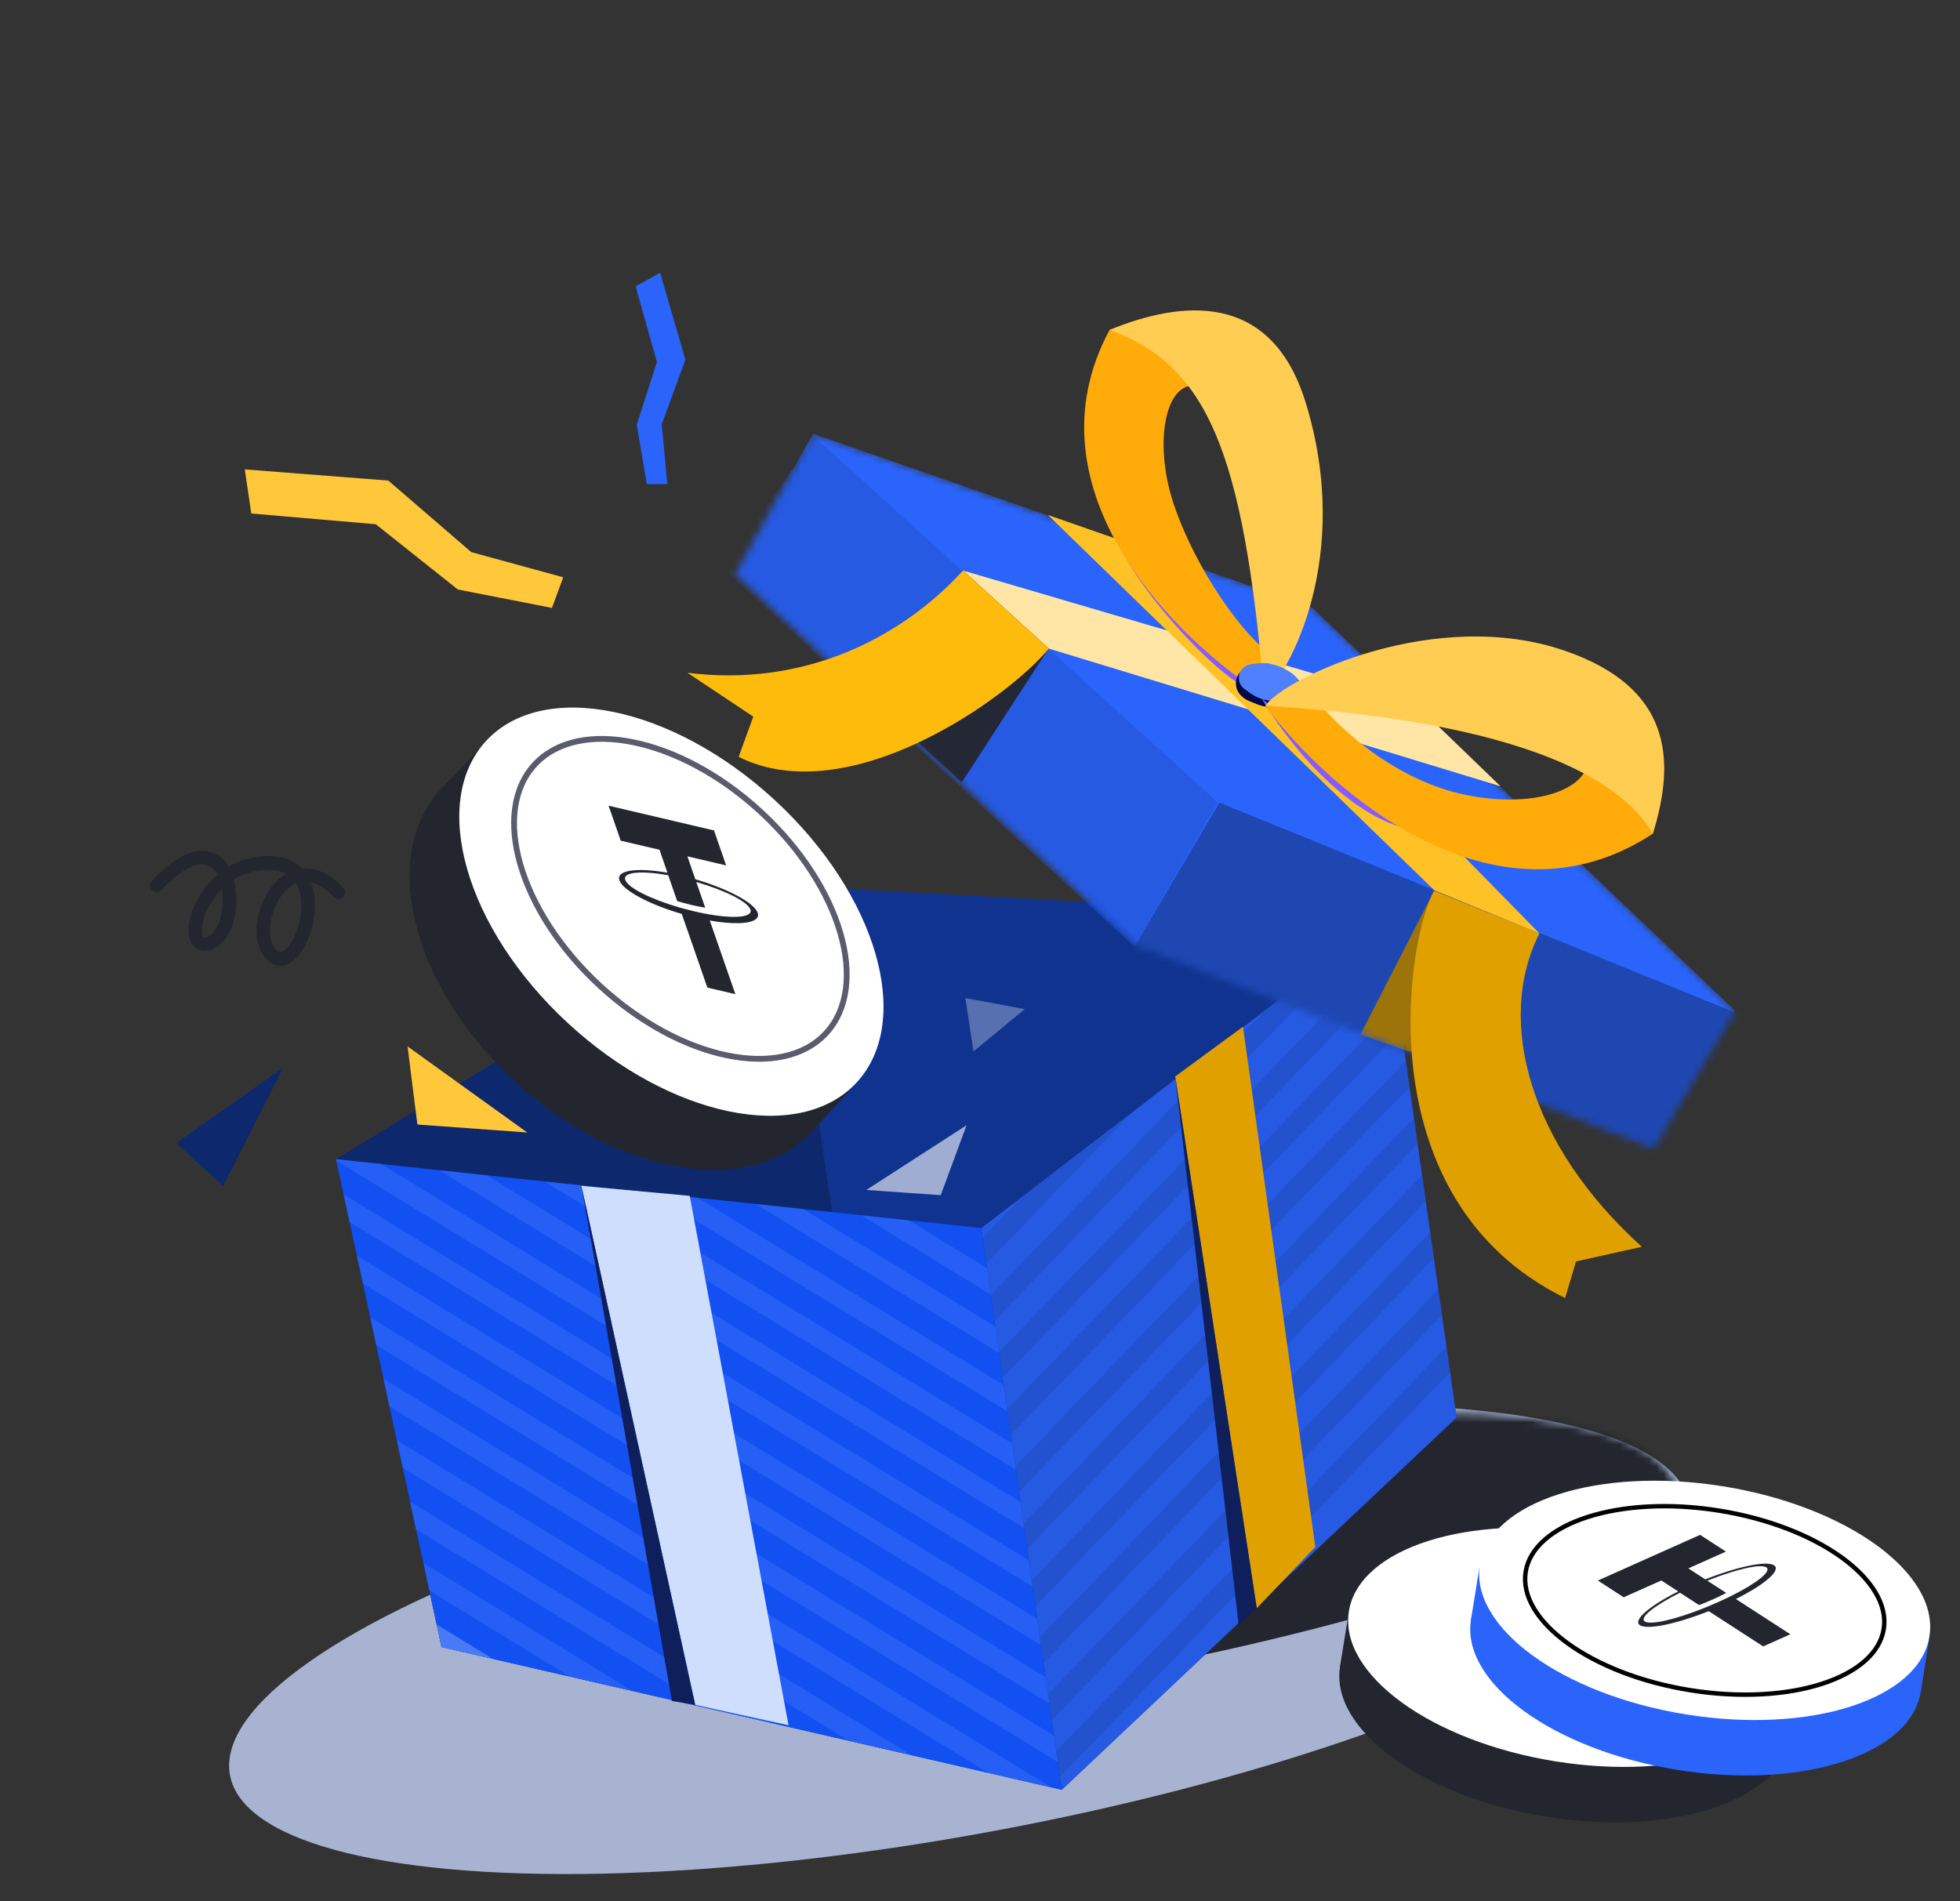 <svg width="268" height="260" viewBox="0 0 268 260" fill="none" xmlns="http://www.w3.org/2000/svg">
<rect x="0" y="0" width="268" height="260" fill="#333333" stroke="none"/>
<mask id="mask0_5531_10359" style="mask-type:alpha" maskUnits="userSpaceOnUse" x="0" y="0" width="268" height="260">
<rect width="268" height="260" fill="#D9D9D9"/>
</mask>
<g mask="url(#mask0_5531_10359)">
<path d="M62.601 80.611L75.471 83.131L77.014 78.945L64.441 75.502L53.096 65.72L33.474 64.187L34.355 70.219L51.383 71.69L62.601 80.611Z" fill="#FFC83B"/>
<path d="M39.708 131.648C39.525 131.762 39.33 131.855 39.127 131.926C38.503 132.134 36.937 132.378 35.704 130.138C34.143 127.305 35.635 121.984 38.606 119.803C38.77 119.686 38.943 119.581 39.122 119.489C38.444 119.153 37.697 118.98 36.94 118.983C35.187 118.919 33.453 119.372 31.957 120.287C32.161 121.048 32.277 121.829 32.301 122.617C32.425 125.359 31.544 128.616 29.298 129.681C28.882 129.949 28.39 130.075 27.896 130.038C27.402 130.002 26.934 129.806 26.561 129.48C25.549 128.52 25.522 126.394 26.488 124.071C27.199 122.351 28.302 120.822 29.71 119.606C29.436 119.016 28.956 118.546 28.36 118.283C26.895 117.759 24.651 118.984 22.044 121.747C21.874 121.904 21.651 121.991 21.42 121.99C21.189 121.99 20.967 121.902 20.798 121.744C20.629 121.587 20.526 121.371 20.509 121.14C20.492 120.91 20.564 120.682 20.708 120.501C23.964 117.044 26.743 115.763 29.037 116.576C29.984 116.94 30.776 117.621 31.279 118.502C33.014 117.49 35 116.992 37.007 117.067C38.602 117.044 40.141 117.647 41.296 118.747C42.788 118.611 44.737 119.12 46.92 121.372C47.09 121.546 47.183 121.78 47.18 122.023C47.177 122.266 47.078 122.498 46.904 122.667C46.73 122.837 46.495 122.931 46.252 122.928C46.01 122.925 45.778 122.825 45.608 122.651C44.78 121.699 43.703 120.995 42.498 120.62C42.718 121.174 42.874 121.751 42.965 122.34C43.48 125.937 41.898 130.316 39.708 131.648ZM40.002 121.044L39.682 121.239C37.289 123.014 36.282 127.387 37.303 129.242C37.749 129.977 38.127 130.316 38.526 130.18C39.87 129.728 41.621 125.91 41.125 122.644C41.038 121.986 40.826 121.351 40.502 120.772C40.325 120.842 40.153 120.925 39.988 121.02L40.002 121.044ZM30.356 121.549C29.417 122.457 28.667 123.543 28.15 124.743C27.392 126.65 27.561 127.898 27.801 128.17C27.858 128.264 28.161 128.198 28.485 128.043C29.719 127.465 30.55 125.149 30.439 122.656C30.43 122.277 30.397 121.9 30.341 121.526L30.356 121.549Z" fill="#23262F"/>
<ellipse cx="101.485" cy="26.618" rx="101.485" ry="26.618" transform="matrix(0.983 -0.183 0.183 0.983 26.578 216.594)" fill="#A7B3D1"/>
<mask id="mask1_5531_10359" style="mask-type:alpha" maskUnits="userSpaceOnUse" x="32" y="193" width="198" height="73">
<ellipse cx="101.485" cy="26.618" rx="101.485" ry="26.618" transform="matrix(0.968 -0.249 0.249 0.968 26.297 228.812)" fill="#F0F4FF"/>
</mask>
<g mask="url(#mask1_5531_10359)">
<ellipse cx="101.485" cy="26.618" rx="101.485" ry="26.618" transform="matrix(0.968 -0.249 0.249 0.968 68.422 196.42)" fill="#23262F"/>
</g>
<path d="M199.151 193.828L189.433 125.519L107.211 121.117L124.68 240.034L145.175 244.752L199.151 193.828Z" fill="#0F338E"/>
<path d="M45.938 158.522L60.373 225.236L124.679 240.031L107.21 121.113L45.938 158.522Z" fill="#0D286D"/>
<path d="M110.979 154.77C102.558 163.877 84.374 160.781 70.364 147.855C56.354 134.929 51.824 117.069 60.245 107.962C68.666 98.855 86.85 101.951 100.859 114.877C114.869 127.803 119.4 145.663 110.979 154.77Z" fill="#23262F"/>
<path d="M66.857 101.048L116.062 149.274L110.979 154.77L60.245 107.962L66.857 101.048Z" fill="#23262F"/>
<ellipse cx="34.456" cy="20.8" rx="34.456" ry="20.8" transform="matrix(0.735 0.678 -0.679 0.734 80.602 86.043)" fill="white"/>
<path d="M112.946 141.291C109.966 144.514 105.055 145.481 99.433 144.327C93.819 143.176 87.57 139.919 82.034 134.811C76.499 129.704 72.753 123.74 71.159 118.242C69.562 112.735 70.138 107.768 73.118 104.545C76.099 101.322 81.01 100.355 86.632 101.509C92.245 102.661 98.495 105.918 104.03 111.025C109.566 116.132 113.311 122.096 114.906 127.594C116.502 133.101 115.927 138.068 112.946 141.291Z" fill="white" stroke="#5A5C6D" stroke-width="0.793"/>
<path fill-rule="evenodd" clip-rule="evenodd" d="M96.729 124.996C96.613 124.969 96.09 124.895 94.851 124.604C93.865 124.372 93.15 124.155 92.898 124.096C89.003 122.961 85.874 121.42 85.495 120.331C85.117 119.241 87.657 119.032 91.366 119.684L92.593 123.219C92.854 123.305 93.589 123.526 94.575 123.758C95.756 124.035 96.328 124.096 96.425 124.119L95.206 120.61C99.082 121.741 102.231 123.286 102.609 124.376C102.978 125.439 100.467 125.679 96.729 124.996ZM95.077 120.238L93.988 117.102L99.29 118.347L97.629 113.563L83.213 110.176L84.874 114.96L90.176 116.206L91.265 119.343C87.043 118.595 84.218 119.005 84.697 120.387C85.177 121.77 88.815 123.698 93.222 124.978L96.72 135.052L100.551 135.952L97.053 125.878C101.256 126.622 104.082 126.211 103.602 124.829C103.122 123.447 99.484 121.518 95.077 120.238Z" fill="#23262F"/>
<path d="M189.441 125.52L134.172 167.942L145.183 244.752L199.159 193.829L189.441 125.52Z" fill="#265AE2"/>
<path d="M45.938 158.52L60.373 225.234L145.174 244.745L134.164 167.935L45.938 158.52Z" fill="#1250F2"/>
<path opacity="0.4" d="M139.953 208.294L140.458 211.813L193.835 156.431L193.33 152.906L139.953 208.294Z" fill="#1E47B2"/>
<path opacity="0.4" d="M141.078 216.096L141.583 219.615L194.953 164.24L194.449 160.715L141.078 216.096Z" fill="#1E47B2"/>
<path opacity="0.4" d="M195.568 168.52L142.203 223.889L142.708 227.407L196.072 172.045L195.568 168.52Z" fill="#1E47B2"/>
<path d="M199.149 193.828L198.884 191.949L176.188 215.497L199.149 193.828Z" fill="#265AE2"/>
<path opacity="0.4" d="M138.836 200.492L139.34 204.011L192.724 148.623L192.226 145.098L138.836 200.492Z" fill="#1E47B2"/>
<path opacity="0.4" d="M135.484 177.092L135.989 180.611L188.086 126.566L173.114 138.056L135.484 177.092Z" fill="#1E47B2"/>
<path opacity="0.4" d="M197.175 179.853L196.671 176.328L143.312 231.691L143.817 235.21L197.175 179.853Z" fill="#1E47B2"/>
<path opacity="0.4" d="M198.28 187.66L197.782 184.141L144.43 239.491L144.934 243.01L198.28 187.66Z" fill="#1E47B2"/>
<path opacity="0.4" d="M134.359 169.295L134.864 172.808L154.887 152.035L139.915 163.525L134.359 169.295Z" fill="#1E47B2"/>
<path opacity="0.4" d="M136.609 184.891L137.114 188.41L190.51 133.003L190.012 129.484L136.609 184.891Z" fill="#1E47B2"/>
<path opacity="0.4" d="M137.719 192.694L138.223 196.212L191.613 140.818L191.115 137.293L137.719 192.694Z" fill="#1E47B2"/>
<path opacity="0.5" d="M138.398 197.4L80.985 162.268L74.477 161.574L138.915 201.007L138.398 197.4Z" fill="#396EF8"/>
<mask id="mask2_5531_10359" style="mask-type:alpha" maskUnits="userSpaceOnUse" x="100" y="59" width="138" height="99">
<path d="M100.526 78.567L111.16 59.3L179.356 83.045L237.3 138.244L226.084 157.128L155.127 129.222L100.526 78.567Z" fill="#D9D9D9"/>
</mask>
<g mask="url(#mask2_5531_10359)">
<path d="M100.526 78.567L111.16 59.3L179.356 83.045L237.3 138.244L226.084 157.128L155.127 129.222L100.526 78.567Z" fill="#2A64FB"/>
<path d="M166.511 109.7L111.469 59.839L98.722 77.628L155.067 129.435L166.511 109.7Z" fill="#265AE2"/>
<path d="M131.504 107L143.504 88.5L132 78L120 96.5L131.504 107Z" fill="#242734"/>
<path d="M166.726 109.757L238.887 139.125L228.066 159.938L154.188 131.022L166.726 109.757Z" fill="#1E47B2"/>
<path d="M186.008 141.5L196.008 122L209.004 127L200.504 146.5L186.008 141.5Z" fill="#9D740A"/>
</g>
<path d="M214.003 177.501C186.499 164 192.39 128.262 196.096 121.807L210.491 127.648C204.501 139.5 209 156.5 224.5 170.5L215.498 172.5L214.003 177.501Z" fill="#E0A100"/>
<path d="M205.175 107.521L143.414 88.692L131.68 78.023L193.399 96.157L205.175 107.521Z" fill="#FFE6A6"/>
<path d="M196.116 121.742L143.289 70.422L160.178 76.315L210.494 127.647L196.116 121.742Z" fill="#FFC226"/>
<g style="mix-blend-mode:multiply">
<path d="M171.379 94.643C165.095 91.683 155.53 79.978 153.641 75.627L167.358 88.975C171.171 90.479 177.213 97.391 171.379 94.643Z" fill="#865BFF"/>
</g>
<path d="M151.723 45.109C139.884 67.094 161.084 87.788 173.23 95.328L174.508 90C170.145 87.399 163.49 77.83 160.508 69C157.525 60.17 159.5 50.999 164.5 52.999C163.83 51.91 162.658 44.145 151.723 45.109Z" fill="#FFAC0B"/>
<path d="M151.728 45.109C165.003 49.999 170.003 61.499 172.858 95.016C176.377 91.951 185 75.999 178.513 54.999C173.765 39.628 161.368 41.159 151.728 45.109Z" fill="#FFCD51"/>
<path d="M170.889 91.157L172.961 90.764C173.236 90.711 173.522 90.751 173.773 90.876L176.815 92.397C178.328 93.154 178.324 95.315 176.809 96.066L176.744 96.099C175.218 96.855 173.442 96.926 171.86 96.294L170.855 95.892C170.367 95.697 169.931 95.391 169.582 94.998C168.377 93.645 169.109 91.495 170.889 91.157Z" fill="#010845"/>
<path d="M170.888 94.749L170.161 94.216C169.109 93.447 169.144 91.867 170.228 91.144C170.431 91.009 170.659 90.914 170.899 90.866L171.185 90.809C172.852 90.475 174.584 90.787 176.03 91.681L176.594 92.03C176.784 92.148 176.954 92.298 177.094 92.473L177.423 92.885C178.021 93.633 177.792 94.74 176.946 95.188C175.009 96.213 172.657 96.043 170.888 94.749Z" fill="#4F80FF"/>
<g style="mix-blend-mode:multiply">
<path d="M193 113.499C183.797 111.499 175.832 101.166 172.5 95.5L190.508 109.999C195.173 111.999 202.203 115.499 193 113.499Z" fill="#865BFF"/>
</g>
<path d="M226.008 114C204.572 128.102 181.819 108.275 173.005 96.523L179.5 95C182.556 99.231 190.192 106.243 199.5 108.5C208.808 110.756 219.5 108.5 217 101C217 101 226.008 102.72 226.008 114Z" fill="#FFAC0B"/>
<path d="M173.154 96.51L173.004 96.5C175.825 92.622 196.365 82.902 214 89C228.501 94.014 229.181 103.776 226.008 114C217.541 99.57 183.56 97.228 173.154 96.51Z" fill="#FFCD51"/>
<path d="M143.414 88.692L131.68 78.023C123.004 87.499 109.683 93.976 93.997 92L103 98L101 103.5C116.001 111 137.778 95.542 143.414 88.692Z" fill="#FFBB0B"/>
<path opacity="0.5" d="M139.545 205.386L66.555 160.725L60.047 160.031L140.062 208.993L139.545 205.386Z" fill="#396EF8"/>
<path opacity="0.5" d="M140.678 213.371L52.118 159.175L45.938 158.52L45.975 158.709L141.195 216.979L140.678 213.371Z" fill="#396EF8"/>
<path opacity="0.5" d="M141.816 221.367L46.969 163.324L47.789 167.114L142.334 224.974L141.816 221.367Z" fill="#396EF8"/>
<path opacity="0.5" d="M136.102 181.413L109.836 165.338L103.328 164.645L136.619 185.014L136.102 181.413Z" fill="#396EF8"/>
<path opacity="0.5" d="M117.758 166.188L135.472 177.028L134.955 173.427L124.266 166.887L117.758 166.188Z" fill="#396EF8"/>
<path opacity="0.5" d="M137.235 189.406L95.399 163.803L88.891 163.109L137.752 193.007L137.235 189.406Z" fill="#396EF8"/>
<path opacity="0.5" d="M86.509 231.248L57.891 213.742L58.711 217.526L77.901 229.268L86.509 231.248Z" fill="#396EF8"/>
<path opacity="0.5" d="M105.586 235.644L56.062 205.336L56.882 209.126L96.978 233.664L105.586 235.644Z" fill="#396EF8"/>
<path opacity="0.5" d="M60.378 225.241L67.416 226.862L59.703 222.145L60.378 225.241Z" fill="#7FA2FD"/>
<path opacity="0.5" d="M142.978 229.357L48.805 171.73L49.624 175.521L143.495 232.964L142.978 229.357Z" fill="#396EF8"/>
<path opacity="0.5" d="M144.114 237.346L50.609 180.129L51.429 183.919L144.631 240.953L144.114 237.346Z" fill="#396EF8"/>
<path opacity="0.5" d="M124.679 240.035L54.25 196.938L55.07 200.728L116.071 238.054L124.679 240.035Z" fill="#396EF8"/>
<path opacity="0.5" d="M143.763 244.43L52.422 188.531L53.248 192.321L135.155 242.45L143.763 244.43Z" fill="#396EF8"/>
<path d="M79.5 162.168L95.058 233.132L107.822 235.92L94.307 163.53L79.5 162.168Z" fill="#CFDEFD"/>
<g style="mix-blend-mode:multiply">
<path d="M79.5 162.168L95.058 233.132L91.879 232.615L79.5 162.168Z" fill="#0F1F5B"/>
</g>
<path d="M160.695 147.203L171.845 219.92L179.848 211.539L169.959 140.398L160.695 147.203Z" fill="#E0A100"/>
<g style="mix-blend-mode:multiply">
<path d="M160.695 147.207L171.845 219.925L169.373 222.245L160.695 147.207Z" fill="#0F1F5B"/>
</g>
<path d="M118.448 162.731L128.629 163.435L132.167 153.867" fill="white" fill-opacity="0.6"/>
<path d="M55.728 143.095L57.069 153.776L72.093 154.869" fill="#FFC83B"/>
<path d="M133.108 143.783L132 136.486L140.12 137.998" fill="white" fill-opacity="0.3"/>
<path d="M244.731 237.756C243.351 246.377 228.466 251.162 211.482 248.444C194.499 245.726 181.85 236.534 183.229 227.914C184.608 219.293 199.494 214.508 216.477 217.226C233.461 219.944 246.11 229.136 244.731 237.756Z" fill="#23262F"/>
<path d="M184.364 220.819L245.866 230.661L244.731 237.756L183.229 227.914L184.364 220.819Z" fill="#23262F"/>
<ellipse cx="31.142" cy="15.807" rx="31.142" ry="15.807" transform="matrix(0.987 0.158 -0.158 0.987 186.938 204.738)" fill="white"/>
<path d="M262.637 231.346C261.258 239.966 246.372 244.751 229.389 242.033C212.405 239.316 199.756 230.124 201.135 221.503C202.515 212.883 217.4 208.098 234.384 210.816C251.367 213.534 264.016 222.725 262.637 231.346Z" fill="#2A64FB"/>
<path d="M202.271 214.408L263.772 224.251L262.637 231.346L201.135 221.503L202.271 214.408Z" fill="#2A64FB"/>
<ellipse cx="31.142" cy="15.807" rx="31.142" ry="15.807" transform="matrix(0.987 0.158 -0.158 0.987 204.844 198.328)" fill="white"/>
<path d="M257.572 222.774C257.044 226.075 253.91 228.719 249.098 230.266C244.304 231.807 237.934 232.224 231.129 231.135C224.323 230.046 218.401 227.661 214.328 224.701C210.239 221.73 208.086 218.24 208.614 214.939C209.143 211.638 212.277 208.994 217.088 207.447C221.882 205.906 228.253 205.489 235.058 206.578C241.863 207.667 247.785 210.052 251.859 213.012C255.948 215.983 258.1 219.473 257.572 222.774Z" fill="white" stroke="black" stroke-width="0.605"/>
<path fill-rule="evenodd" clip-rule="evenodd" d="M236.69 218.253C236.578 218.303 236.091 218.564 234.891 219.101C233.934 219.528 233.219 219.805 232.975 219.914C229.102 221.452 225.714 222.257 224.909 221.736C224.103 221.215 226.213 219.562 229.714 217.803L232.327 219.494C232.59 219.398 233.324 219.113 234.281 218.685C235.425 218.174 235.948 217.875 236.042 217.833L233.448 216.155C237.303 214.625 240.709 213.812 241.515 214.333C242.301 214.842 240.229 216.499 236.69 218.253ZM233.173 215.977L230.855 214.476L235.996 212.178L232.46 209.889L218.481 216.138L222.018 218.427L227.159 216.129L229.477 217.629C225.489 219.627 223.22 221.588 224.242 222.249C225.264 222.91 229.262 222.069 233.642 220.325L241.088 225.145L244.803 223.484L237.357 218.664C241.326 216.675 243.595 214.714 242.573 214.053C241.552 213.392 237.554 214.233 233.173 215.977Z" fill="#23262F"/>
<path d="M38.727 146L24.107 156.305L30.514 162.19" fill="#0D286D"/>
<path d="M87.067 58.082L88.442 66.213L91.247 66.191L90.481 58.03L93.718 49.184L90.263 37.299L86.91 39.157L89.824 49.501L87.067 58.082Z" fill="#2A64FB"/>
</g>
</svg>
